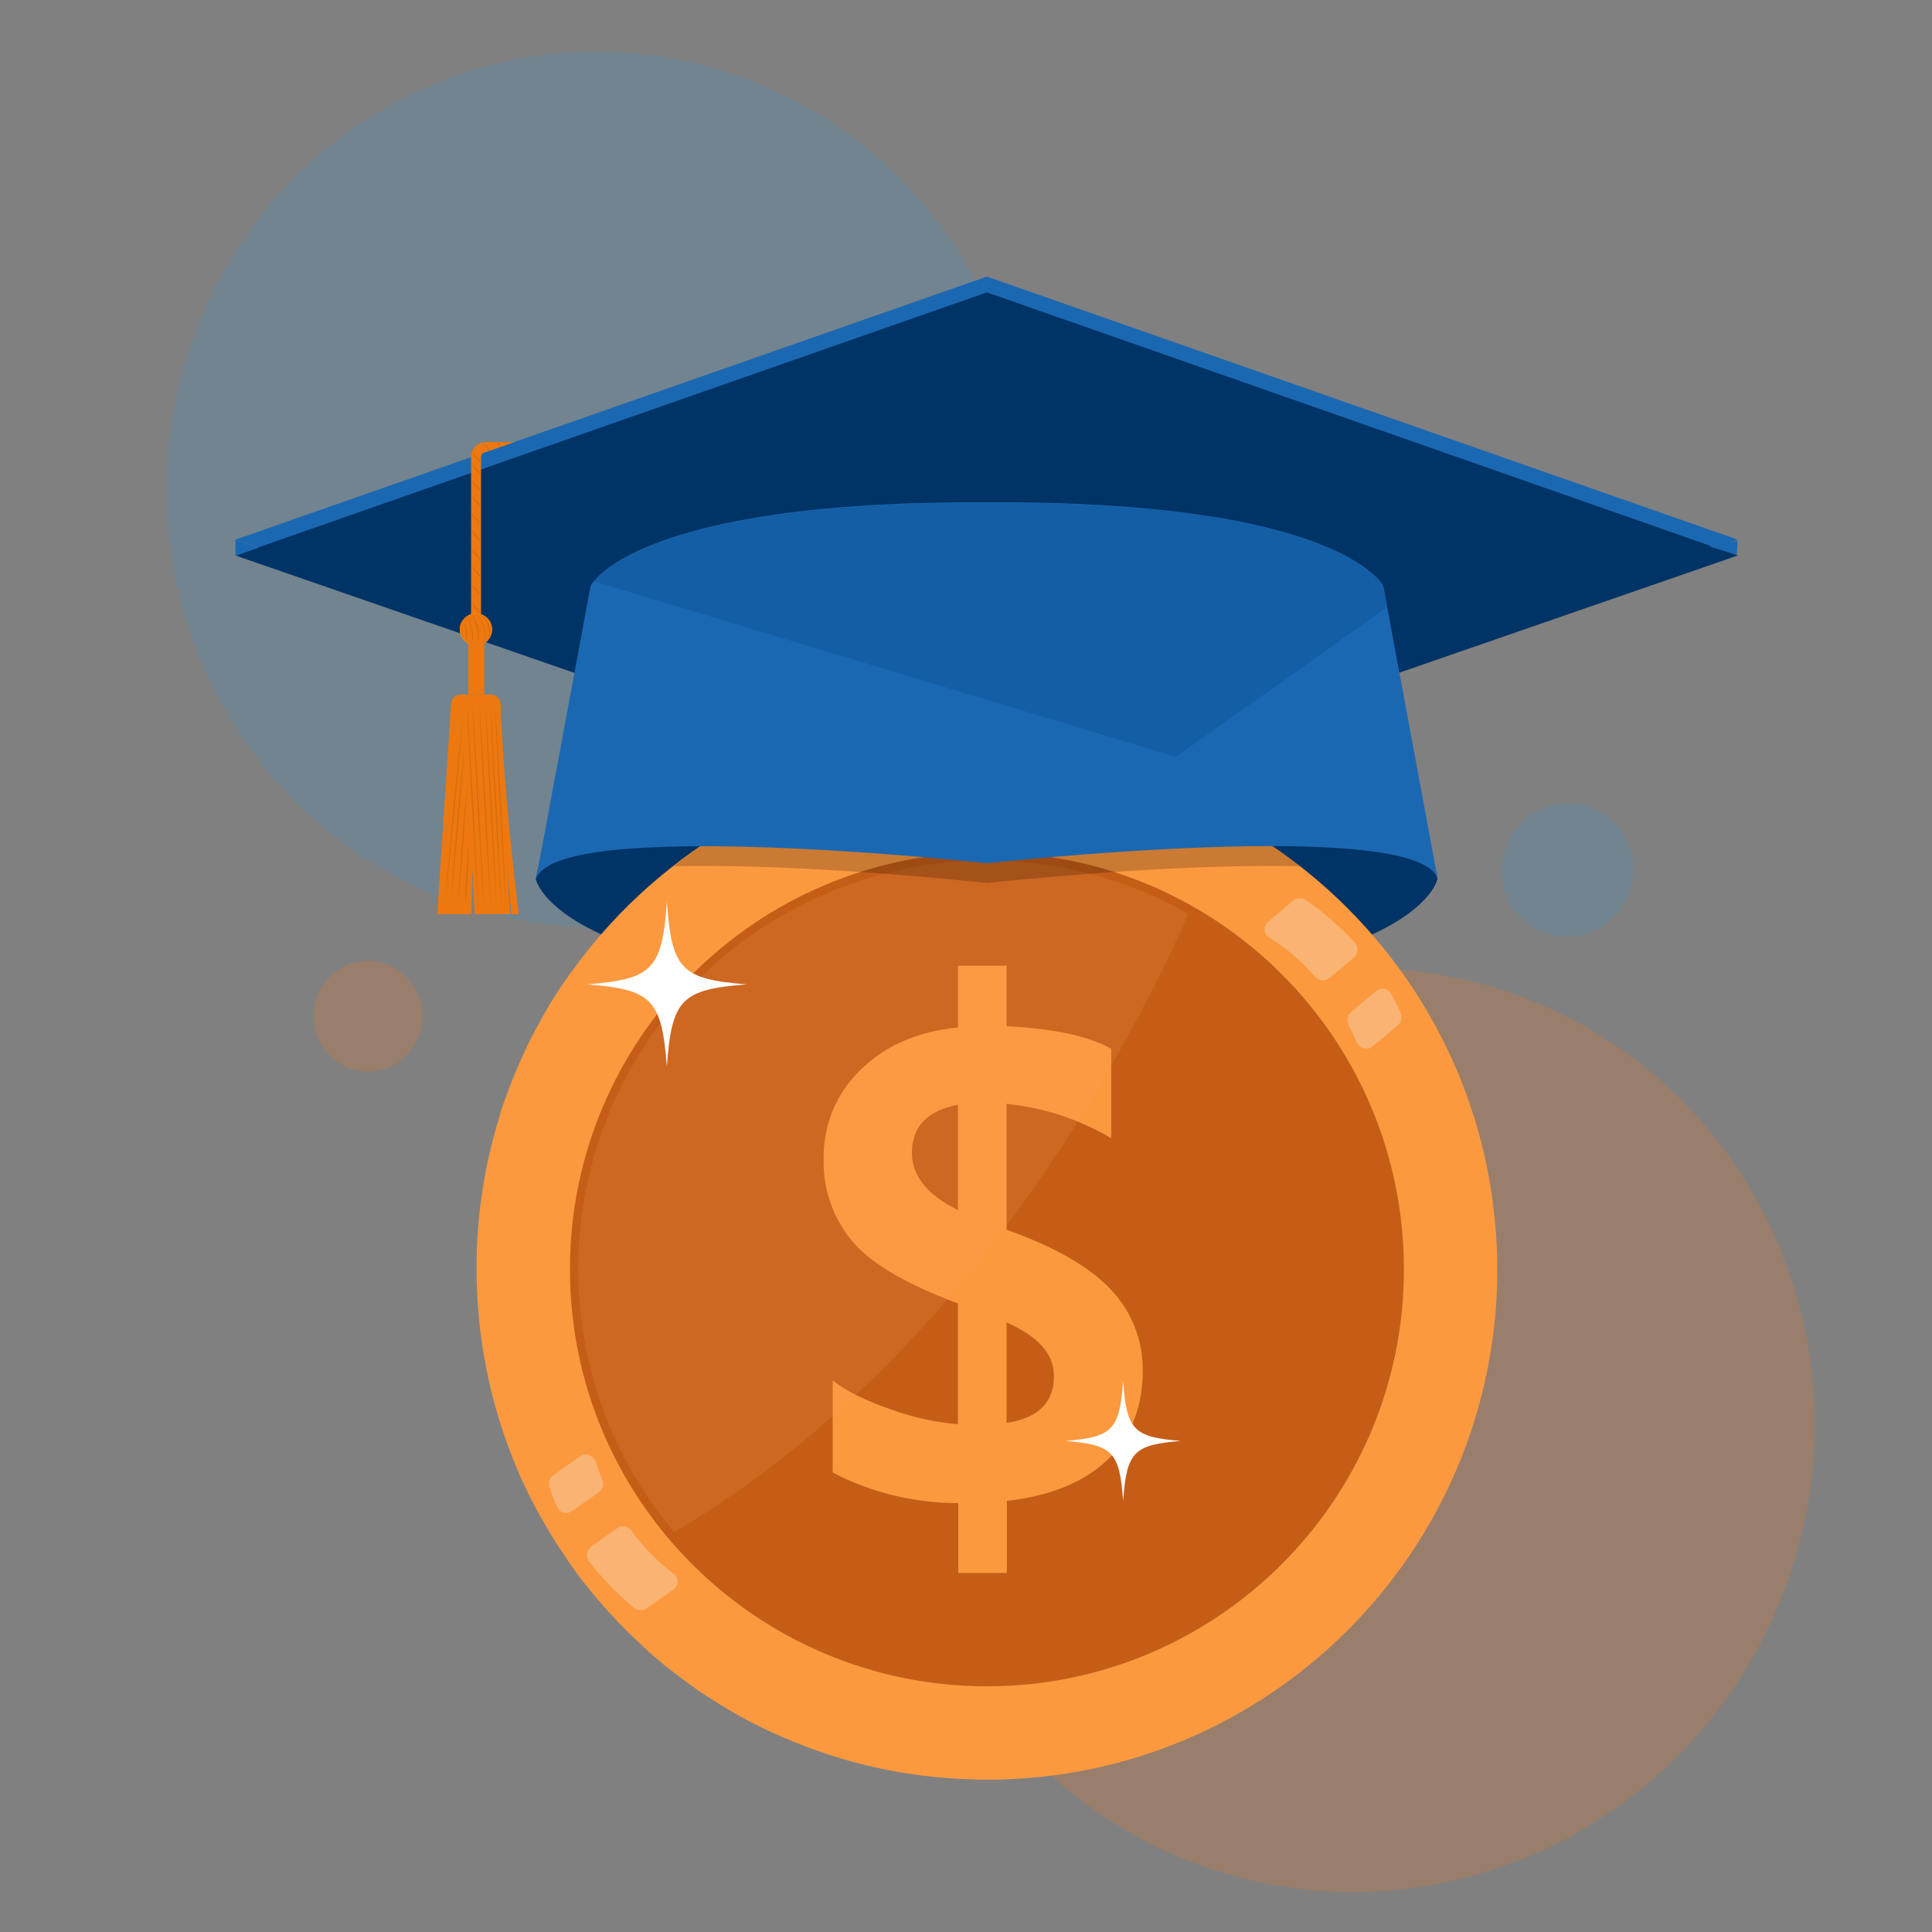 <?xml version="1.0" encoding="utf-8"?>
<!-- Generator: Adobe Illustrator 27.8.1, SVG Export Plug-In . SVG Version: 6.00 Build 0)  -->
<svg version="1.1" id="Layer_1" xmlns="http://www.w3.org/2000/svg" xmlns:xlink="http://www.w3.org/1999/xlink" x="0px" y="0px"
	 viewBox="0 0 600 600" style="enable-background:new 0 0 600 600;" xml:space="preserve">
<rect x="0" y="0" width="600" height="600" fill="#808080" stroke="none"/>
<style type="text/css">
	.st0{fill:#FDB07B;}
	.st1{fill:#ED780F;}
	.st2{fill:#03467C;}
	.st3{fill:#F2F2F2;}
	.st4{fill:#0F3D70;}
	.st5{fill:#1B68B2;}
	.st6{fill:#085696;}
	.st7{fill:#2484BA;}
	.st8{fill:#3B93D0;}
	.st9{fill:#257ABE;}
	.st10{fill:#003366;}
	.st11{fill:#E37B3D;}
	.st12{clip-path:url(#SVGID_00000132777321904607934740000018286124908537654436_);}
	.st13{fill:#E8F2F9;}
	.st14{fill:#C0D6E2;}
	.st15{fill:#E37B3D;stroke:#F2F2F2;stroke-width:9;stroke-miterlimit:10;}
	.st16{fill:#FFFFFF;}
	.st17{fill:#EA7923;}
	.st18{fill:#DCEBF8;}
	.st19{opacity:0.25;}
	.st20{fill:#FCC190;}
	.st21{fill:#2C4577;}
	.st22{fill:#F78B41;}
	.st23{fill:#7AB4E2;}
	.st24{opacity:0.4;fill:#DCEBF8;enable-background:new    ;}
	.st25{opacity:0.16;fill:#2B9BE0;enable-background:new    ;}
	.st26{clip-path:url(#SVGID_00000070082237708036722730000008036605376759011988_);}
	.st27{fill:#CFE6FA;}
	.st28{fill:#3D93D0;}
	.st29{fill:#E8F4FD;}
	.st30{opacity:0.23;fill:#FCC190;enable-background:new    ;}
	.st31{fill:#C65D17;}
	.st32{clip-path:url(#SVGID_00000098928355183274216750000004657090286576643482_);}
	.st33{fill:#125993;}
	.st34{opacity:0.23;fill:#EB7923;enable-background:new    ;}
	.st35{clip-path:url(#SVGID_00000082351333122460919340000016739802507644420761_);}
	.st36{fill:#FC993F;}
	.st37{opacity:0.15;}
	.st38{clip-path:url(#SVGID_00000072964300979881402670000017924807588069471394_);}
	.st39{fill:#F5A155;}
	.st40{opacity:0.2;}
	.st41{clip-path:url(#SVGID_00000142876542111211642770000004341537758161967535_);}
	.st42{clip-path:url(#SVGID_00000006681226337600205180000013937071306921112202_);}
	.st43{fill:#135EA5;}
	.st44{opacity:0.1;}
	.st45{clip-path:url(#SVGID_00000053509031201861032780000005243123405405044152_);}
	.st46{clip-path:url(#SVGID_00000075135852483753288980000011282092945762751876_);}
	.st47{clip-path:url(#SVGID_00000141417118730408828310000004505723200571429006_);}
	.st48{clip-path:url(#SVGID_00000155123546923591004820000017358005974453040301_);}
	.st49{clip-path:url(#SVGID_00000111187462261094143470000002548953406532813502_);}
	.st50{clip-path:url(#SVGID_00000182525999750762962540000001097337699152113831_);}
	.st51{clip-path:url(#SVGID_00000039828649649945175570000008845174324365488806_);}
	.st52{clip-path:url(#SVGID_00000181061760885818076910000008781747736503221131_);}
	.st53{clip-path:url(#SVGID_00000065038509555025637110000008611070123178092193_);}
	.st54{clip-path:url(#SVGID_00000095322068619687884730000005225052610883515040_);}
	.st55{clip-path:url(#SVGID_00000026145707448000224020000008235126622062307218_);}
	.st56{clip-path:url(#SVGID_00000181776728649208816270000000470889218133544100_);}
	.st57{fill:#FFD600;}
	.st58{clip-path:url(#SVGID_00000062897441644554356130000017121820965814849205_);}
	.st59{clip-path:url(#SVGID_00000058584669966524369080000015258295655405729932_);}
	.st60{clip-path:url(#SVGID_00000180350944316096819530000008080941399978105266_);}
	.st61{clip-path:url(#SVGID_00000059268655988271298840000018094967533141346980_);}
	.st62{clip-path:url(#SVGID_00000075841047155770768070000015543940154957108099_);}
	.st63{clip-path:url(#SVGID_00000051343853386819456900000014435244102652422532_);}
	.st64{clip-path:url(#SVGID_00000092432478621104480590000012419307338497217467_);}
	.st65{clip-path:url(#SVGID_00000158014983020111103160000015669269969528083865_);}
	.st66{clip-path:url(#SVGID_00000046304634643833398150000007215029036412311998_);}
	.st67{clip-path:url(#SVGID_00000008134102488469775570000012160855560819831464_);}
	.st68{clip-path:url(#SVGID_00000018917209037025132360000008425024708391126191_);}
	.st69{fill:#F9B373;}
	.st70{opacity:0.23;fill:#2B9BE0;enable-background:new    ;}
	.st71{clip-path:url(#SVGID_00000143607351394860848560000017799439991317148302_);}
	.st72{fill:#EB7923;}
	.st73{clip-path:url(#SVGID_00000001622548208023870420000010622631526535265160_);}
	.st74{fill:#C45800;}
	.st75{fill:#F4F5F8;}
	.st76{opacity:0.4;}
	.st77{fill:#CE5F13;}
	.st78{fill:#B5500B;}
	.st79{fill:#F7C194;}
	.st80{fill:none;stroke:#C45800;stroke-width:1.5;stroke-miterlimit:10;}
	.st81{fill:none;stroke:#E88C4D;stroke-width:1.5;stroke-miterlimit:10;}
	.st82{fill:#1A5387;}
	.st83{fill:#CCE5FA;}
	.st84{opacity:0.23;enable-background:new    ;}
	.st85{fill:#2B9BE0;}
	.st86{clip-path:url(#SVGID_00000089549504513024424290000016205019064335288461_);}
	.st87{fill:#F79842;}
	.st88{fill:none;stroke:#E88C4D;stroke-width:4;stroke-miterlimit:10;}
	.st89{fill:none;stroke:#C45800;stroke-width:4;stroke-miterlimit:10;}
	.st90{clip-path:url(#SVGID_00000016759674694367013400000010909443807155129481_);}
	.st91{clip-path:url(#SVGID_00000096765848593841902120000009381828660461198772_);}
</style>
<ellipse id="Ellipse_1646_00000007410005705236870760000011924671123993666984_" class="st34" cx="114.3" cy="315.6" rx="16.9" ry="17.2"/>
<ellipse id="Ellipse_1642_00000160165640353013115100000012273782991764748928_" class="st25" cx="185.4" cy="152" rx="133.7" ry="136"/>
<ellipse id="Ellipse_1646_00000101815080214348519930000006458073000602315660_" transform="matrix(0.384 -0.924 0.924 0.384 50.263 615.867)" class="st25" cx="486.4" cy="270.3" rx="20.8" ry="20.4"/>
<ellipse id="Ellipse_1642_00000029760850260408300370000008001094075593115276_" transform="matrix(0.384 -0.924 0.924 0.384 -150.354 662.956)" class="st34" cx="421.4" cy="444.1" rx="143.7" ry="141.3"/>
<g>
	<defs>
		<rect id="SVGID_00000176022497324777854510000002227479734514479488_" x="69.6" y="82.7" width="473.1" height="473.1"/>
	</defs>
	<clipPath id="SVGID_00000041270896354999328520000004065549493042583701_">
		<use xlink:href="#SVGID_00000176022497324777854510000002227479734514479488_"  style="overflow:visible;"/>
	</clipPath>
	<g id="scholarship" style="clip-path:url(#SVGID_00000041270896354999328520000004065549493042583701_);">
		<path id="Path_61603" class="st10" d="M439.7,239.8l-133.3-22l-132.7,20.6l-7.3,34.6c0,0,6.1,33.6,140,34.6
			c134-0.9,140-34.6,140-34.6L439.7,239.8z"/>
		<path id="Path_61604" class="st36" d="M465,394.2c0,87.5-71,158.5-158.5,158.5c0,0,0,0,0,0c-1.5,0-2.9,0-4.4-0.1
			c-20.4-0.5-40.5-5-59.2-13.2c-1.6-0.7-3.2-1.4-4.7-2.1c-0.8-0.4-1.6-0.8-2.4-1.2c-1.1-0.5-2.3-1.1-3.4-1.7c-1.5-0.8-3-1.6-4.5-2.5
			c-0.8-0.5-1.6-0.9-2.4-1.4c-2.7-1.6-5.3-3.3-7.9-5c-0.8-0.5-1.6-1.1-2.4-1.7c-2.7-1.9-5.3-3.9-7.9-5.9c-0.8-0.6-1.6-1.3-2.4-2
			c-2.3-1.9-4.5-3.9-6.6-5.9c-4.5-4.2-8.7-8.6-12.7-13.3c-0.8-0.9-1.6-1.9-2.4-2.9c-2.8-3.4-5.4-6.9-7.8-10.6
			c-0.8-1.2-1.6-2.4-2.4-3.6c-2.5-4-4.9-8-7.1-12.2c-3.3-6.3-6.2-12.9-8.6-19.7c-0.9-2.4-1.7-4.8-2.4-7.2
			c-1.6-5.2-2.9-10.4-3.9-15.7c-2-10.1-3-20.5-3-30.8c0-4,0.1-7.9,0.4-11.8c0.9-11.8,3-23.4,6.5-34.7c0.3-1,0.6-2.1,0.9-3.1h0
			c0.5-1.6,1.1-3.2,1.7-4.8c2.5-6.8,5.4-13.4,8.8-19.8c0.8-1.5,1.6-2.9,2.4-4.4c2.4-4.3,5-8.4,7.9-12.4c0.3-0.4,0.5-0.8,0.8-1.1v0
			c1.2-1.6,2.4-3.2,3.6-4.8c14-18.1,31.8-33,52.1-43.7c21.3-11.1,44.9-17.2,68.9-17.9c1.5,0,2.9-0.1,4.4-0.1
			C393.9,235.6,464.9,306.6,465,394.2C464.9,394.1,464.9,394.1,465,394.2"/>
		<path id="Path_61605" class="st31" d="M436,394.2c0,71.5-58,129.5-129.5,129.5c-71.5,0-129.5-58-129.5-129.5
			c0-71.5,58-129.5,129.5-129.5C378,264.6,436,322.6,436,394.2L436,394.2"/>
		<path id="Path_61607" class="st36" d="M345,400.5c-6.5-7-17.3-13.2-32.4-18.6v-39.1c7.6,0.8,15,2.6,22.1,5.5
			c3.6,1.5,7.1,3.2,10.4,5.2v-27.8c-7.2-4-18-6.3-32.5-7v-18.8h-15.1v19.2c-12.6,1.2-22.7,5.7-30.3,13.2
			c-7.5,7.2-11.6,17.2-11.4,27.6c-0.3,9.3,2.9,18.4,8.8,25.5c5.5,6.5,15.3,12.5,29.5,18.1c1.1,0.4,2.2,0.9,3.4,1.3v37.5
			c-7.2-0.6-14.3-2.2-21.1-4.7c-3.6-1.2-7.2-2.7-10.6-4.4c-2.6-1.3-5-2.8-7.2-4.5v28.6c12,6.3,25.4,9.5,39,9.5v21.7h15.1v-22.4
			c13.5-1.5,23.9-5.8,31.2-12.7c0.5-0.5,0.9-0.9,1.4-1.4c2.7-2.9,4.9-6.2,6.4-9.8c2.2-5.2,3.2-10.8,3.2-16.4
			C355,416.4,351.5,407.3,345,400.5 M283.2,358.1c0-8.2,4.8-13.2,14.3-15v32.7C288,371.1,283.2,365.2,283.2,358.1 M312.6,441.9
			v-31.2c9.8,4.3,14.7,9.8,14.7,16.5C327.4,435.5,322.5,440.4,312.6,441.9"/>
		<path id="Path_61608" class="st16" d="M348.8,428.9c-1.1,15.3-3.4,17.4-17.9,18.6c14.6,1.2,16.8,3.3,17.9,18.6
			c1.1-15.3,3.4-17.4,17.9-18.6C352.1,446.3,349.9,444.2,348.8,428.9"/>
		<g id="Group_43460" transform="translate(58.106 97.538)" class="st37">
			<g id="Group_43459" transform="translate(0 0)">
				<g>
					<defs>
						<rect id="SVGID_00000172407503827317731580000008574640277436607672_" x="121.5" y="169.8" width="189.5" height="208.6"/>
					</defs>
					<clipPath id="SVGID_00000043434658786105928740000012354729852297526147_">
						<use xlink:href="#SVGID_00000172407503827317731580000008574640277436607672_"  style="overflow:visible;"/>
					</clipPath>
					<g id="Group_43458" style="clip-path:url(#SVGID_00000043434658786105928740000012354729852297526147_);">
						<path id="Path_61609" class="st39" d="M311,186.3c-60.9-34.6-138.3-13.3-173,47.6c-26.2,46.2-20.9,103.8,13.3,144.4
							C235.8,328.1,285.7,242.6,311,186.3"/>
					</g>
				</g>
			</g>
		</g>
		<path id="Path_61610" class="st16" d="M207.1,280.1c-1.5,21.1-4.6,24-24.8,25.6c20.1,1.6,23.2,4.5,24.8,25.6
			c1.5-21.1,4.6-24,24.8-25.6C211.7,304.1,208.6,301.2,207.1,280.1"/>
		<path id="Path_61611" class="st5" d="M306.5,85.9L73.1,167.6l233.3,80.8l233.3-80.8L306.5,85.9z"/>
		<path id="Path_61612" class="st10" d="M306.5,90.8L73.1,172.5l233.3,80.8l233.3-80.8L306.5,90.8z"/>
		<g id="Group_43463" transform="translate(73.72 80.82)" class="st40">
			<g id="Group_43462" transform="translate(0 0)">
				<g>
					<defs>
						<rect id="SVGID_00000108281389679805219510000009063060448144772244_" x="135.4" y="154.8" width="194.6" height="38.6"/>
					</defs>
					<clipPath id="SVGID_00000110450379918880744160000013240059126297856913_">
						<use xlink:href="#SVGID_00000108281389679805219510000009063060448144772244_"  style="overflow:visible;"/>
					</clipPath>
					<g id="Group_43461" style="clip-path:url(#SVGID_00000110450379918880744160000013240059126297856913_);">
						<path id="Path_61613" d="M330.1,188.2c-41.2-1-97.3,5.2-97.3,5.2s-56.1-6.2-97.3-5.2c26.6-20.8,59.2-32.5,92.9-33.3
							c1.5,0,2.9-0.1,4.4-0.1C268,154.8,302.3,166.5,330.1,188.2"/>
					</g>
				</g>
			</g>
		</g>
		<path id="Path_61614" class="st5" d="M446.5,273c-6-19.7-140-4.9-140-4.9s-58.8-6.5-100.2-5.1c-6.4,0.2-12.4,0.6-17.7,1.2
			c-12.2,1.5-20.7,4.2-22.1,8.8l16.9-91c0.3-0.6,0.7-1.1,1.1-1.6c4.8-5.7,28-24.9,122-24.4c110.2-0.6,123.1,26,123.1,26l1.2,6.5
			L446.5,273z"/>
		<path id="Path_61615" class="st5" d="M73.1,172.6l7.1-2.5l-7.1-2.5V172.6z"/>
		<path id="Path_61616" class="st5" d="M539.4,172.3l0.2-4.4l-8.8,1.8L539.4,172.3z"/>
		<g id="Group_43466" transform="translate(60.694 38.752)">
			<g id="Group_43465" transform="translate(0 0)">
				<g>
					<defs>
						<rect id="SVGID_00000111184750580227204980000006861046413798056075_" x="123.8" y="117.3" width="246.3" height="79"/>
					</defs>
					<clipPath id="SVGID_00000055685803661547917910000006723238195832571052_">
						<use xlink:href="#SVGID_00000111184750580227204980000006861046413798056075_"  style="overflow:visible;"/>
					</clipPath>
					<g id="Group_43464" style="clip-path:url(#SVGID_00000055685803661547917910000006723238195832571052_);">
						<path id="Path_61617" class="st43" d="M370.1,149.8l-65.6,46.5l-180.7-54.5c4.8-5.7,28-24.9,122-24.4
							c110.2-0.6,123.1,26,123.1,26L370.1,149.8z"/>
					</g>
				</g>
			</g>
		</g>
		<path id="Path_61618" class="st1" d="M140.1,218.5c0.1-1.6,1.4-2.8,3-2.8h9.3c1.7,0,3,1.3,3.1,3c0.2,7.2,1.1,28,5.6,65.2h-2.3
			l-1.4-16.6l1,16.6h-11l-0.7-14.3l-0.3,14.3h-10.6L140.1,218.5z"/>
		<path id="Union_18" class="st1" d="M146.3,190.8v-48.9c0-0.5,0.1-1,0.3-1.5l0-0.1c0.5-1.5,1.8-2.6,3.4-2.9c0.1,0,0.1,0,0.2,0
			c0.2-0.1,0.5-0.1,0.7-0.1h6v1l-1.1,0.4h0l-0.4,0.1l-3.1,1.1L152,140l-1.1,0.4h0c-0.3,0-0.7,0.1-0.9,0.3c-0.4,0.3-0.6,0.7-0.6,1.2
			v48.9L146.3,190.8z M156.9,137.3h2.8l-2.8,1V137.3z"/>
		<g id="Group_43469" transform="translate(40.535 32.349)" class="st44">
			<g id="Group_43468" transform="translate(0 0)">
				<g>
					<defs>
						<rect id="SVGID_00000004505374373982860770000005637851907179082922_" x="105.8" y="111.6" width="3.1" height="3.7"/>
					</defs>
					<clipPath id="SVGID_00000165204156104925135440000014700922366360384947_">
						<use xlink:href="#SVGID_00000004505374373982860770000005637851907179082922_"  style="overflow:visible;"/>
					</clipPath>
					<g id="Group_43467" style="clip-path:url(#SVGID_00000165204156104925135440000014700922366360384947_);">
						<path id="Path_61620" d="M105.8,111.6c0,0,0.1,0.3,0.4,0.6c0.2,0.4,0.6,0.9,1,1.3c0.4,0.5,0.8,0.9,1.1,1.2
							c0.3,0.3,0.6,0.5,0.6,0.5s-0.1-0.3-0.4-0.6c-0.2-0.4-0.6-0.9-1-1.3c-0.4-0.5-0.8-0.9-1.1-1.2
							C106,111.8,105.8,111.6,105.8,111.6"/>
					</g>
				</g>
			</g>
		</g>
		<g id="Group_43472" transform="translate(40.67 30.451)" class="st44">
			<g id="Group_43471" transform="translate(0 0)">
				<g>
					<defs>
						<rect id="SVGID_00000107577334412469672110000003525702624756864389_" x="105.9" y="109.9" width="2.8" height="3.4"/>
					</defs>
					<clipPath id="SVGID_00000042016296463539543710000010875081676110651271_">
						<use xlink:href="#SVGID_00000107577334412469672110000003525702624756864389_"  style="overflow:visible;"/>
					</clipPath>
					<g id="Group_43470" style="clip-path:url(#SVGID_00000042016296463539543710000010875081676110651271_);">
						<path id="Path_61621" d="M105.9,110c0.1,0.1,0.2,0.3,0.3,0.5c0.3,0.5,0.6,0.9,1,1.3c0.3,0.4,0.7,0.8,1.1,1.2
							c0.2,0.2,0.3,0.3,0.4,0.4v-0.1c-0.1-0.1-0.1-0.2-0.2-0.4c-0.2-0.4-0.6-0.9-1-1.3c-0.4-0.5-0.8-0.9-1.1-1.2
							C106.2,110.1,106.1,110,105.9,110L105.9,110z"/>
					</g>
				</g>
			</g>
		</g>
		<g id="Group_43475" transform="translate(42.462 28.899)" class="st44">
			<g id="Group_43474" transform="translate(0 0)">
				<g>
					<defs>
						<rect id="SVGID_00000133525934259999232870000011872458572499479962_" x="107.5" y="108.5" width="2.3" height="2.6"/>
					</defs>
					<clipPath id="SVGID_00000181057662917239419700000015985675215362252698_">
						<use xlink:href="#SVGID_00000133525934259999232870000011872458572499479962_"  style="overflow:visible;"/>
					</clipPath>
					<g id="Group_43473" style="clip-path:url(#SVGID_00000181057662917239419700000015985675215362252698_);">
						<path id="Path_61622" d="M109.8,111l-0.3,0.1c-0.3-0.3-0.6-0.6-0.9-1c-0.4-0.5-0.7-0.9-1-1.3c-0.1-0.1-0.1-0.2-0.2-0.3
							c0.1,0,0.1,0,0.2,0l0.1,0.1c0.4,0.4,0.8,0.8,1.1,1.2C109.3,110.3,109.6,110.7,109.8,111"/>
					</g>
				</g>
			</g>
		</g>
		<g id="Group_43478" transform="translate(44.734 28.854)" class="st44">
			<g id="Group_43477" transform="translate(0 0)">
				<g>
					<defs>
						<rect id="SVGID_00000178914083995872717100000013432858453811806863_" x="109.5" y="108.5" width="1.5" height="1.5"/>
					</defs>
					<clipPath id="SVGID_00000002384710798583455720000015195216816712034707_">
						<use xlink:href="#SVGID_00000178914083995872717100000013432858453811806863_"  style="overflow:visible;"/>
					</clipPath>
					<g id="Group_43476" style="clip-path:url(#SVGID_00000002384710798583455720000015195216816712034707_);">
						<path id="Path_61623" d="M111,109.8l-0.4,0.1l0,0c-0.4-0.5-0.7-0.9-1-1.3c0,0-0.1-0.1-0.1-0.2h0.2l0,0
							c0.3,0.3,0.7,0.8,1.1,1.2C111,109.7,111,109.8,111,109.8"/>
					</g>
				</g>
			</g>
		</g>
		<g id="Group_43481" transform="translate(40.535 35.101)" class="st44">
			<g id="Group_43480" transform="translate(0 0)">
				<g>
					<defs>
						<rect id="SVGID_00000018921414927640177870000009003551835958307989_" x="105.8" y="114" width="3.1" height="3.7"/>
					</defs>
					<clipPath id="SVGID_00000047755748359168001570000003638623025057580445_">
						<use xlink:href="#SVGID_00000018921414927640177870000009003551835958307989_"  style="overflow:visible;"/>
					</clipPath>
					<g id="Group_43479" style="clip-path:url(#SVGID_00000047755748359168001570000003638623025057580445_);">
						<path id="Path_61624" d="M105.8,114c0,0,0.1,0.3,0.4,0.6c0.2,0.4,0.6,0.9,1,1.3c0.4,0.5,0.8,0.9,1.1,1.2
							c0.3,0.3,0.6,0.5,0.6,0.5s-0.1-0.3-0.4-0.6c-0.2-0.4-0.6-0.9-1-1.3c-0.4-0.5-0.8-0.9-1.1-1.2C106,114.2,105.8,114,105.8,114"
							/>
					</g>
				</g>
			</g>
		</g>
		<g id="Group_43484" transform="translate(40.535 37.585)" class="st44">
			<g id="Group_43483" transform="translate(0 0)">
				<g>
					<defs>
						<rect id="SVGID_00000167389175829629695310000011308778662047089564_" x="105.8" y="116.3" width="3.1" height="3.7"/>
					</defs>
					<clipPath id="SVGID_00000060729560871513151220000014443498718758734003_">
						<use xlink:href="#SVGID_00000167389175829629695310000011308778662047089564_"  style="overflow:visible;"/>
					</clipPath>
					<g id="Group_43482" style="clip-path:url(#SVGID_00000060729560871513151220000014443498718758734003_);">
						<path id="Path_61625" d="M105.8,116.3c0,0,0.1,0.3,0.4,0.6c0.2,0.4,0.6,0.9,1,1.3c0.4,0.5,0.8,0.9,1.1,1.2
							c0.3,0.3,0.6,0.5,0.6,0.5s-0.1-0.3-0.4-0.6c-0.2-0.4-0.6-0.9-1-1.3c-0.4-0.5-0.8-0.9-1.1-1.2
							C106,116.5,105.8,116.3,105.8,116.3"/>
					</g>
				</g>
			</g>
		</g>
		<g id="Group_43487" transform="translate(40.535 40.486)" class="st44">
			<g id="Group_43486" transform="translate(0 0)">
				<g>
					<defs>
						<rect id="SVGID_00000129201310499262394400000008638544842648179867_" x="105.8" y="118.8" width="3.1" height="3.7"/>
					</defs>
					<clipPath id="SVGID_00000044860289732208328320000004677768013074024125_">
						<use xlink:href="#SVGID_00000129201310499262394400000008638544842648179867_"  style="overflow:visible;"/>
					</clipPath>
					<g id="Group_43485" style="clip-path:url(#SVGID_00000044860289732208328320000004677768013074024125_);">
						<path id="Path_61626" d="M105.8,118.9c0,0,0.1,0.3,0.4,0.6c0.2,0.4,0.6,0.9,1,1.3c0.4,0.5,0.8,0.9,1.1,1.2
							c0.3,0.3,0.6,0.5,0.6,0.5s-0.1-0.3-0.4-0.6c-0.2-0.4-0.6-0.9-1-1.3c-0.4-0.5-0.8-0.9-1.1-1.2C106,119,105.8,118.9,105.8,118.9
							"/>
					</g>
				</g>
			</g>
		</g>
		<g id="Group_43490" transform="translate(40.535 43.325)" class="st44">
			<g id="Group_43489" transform="translate(0 0)">
				<g>
					<defs>
						<rect id="SVGID_00000041980211397981656410000007863957276136408502_" x="105.8" y="121.4" width="3.1" height="3.7"/>
					</defs>
					<clipPath id="SVGID_00000005255635486818351890000005608622947830362755_">
						<use xlink:href="#SVGID_00000041980211397981656410000007863957276136408502_"  style="overflow:visible;"/>
					</clipPath>
					<g id="Group_43488" style="clip-path:url(#SVGID_00000005255635486818351890000005608622947830362755_);">
						<path id="Path_61627" d="M105.8,121.4c0,0,0.1,0.3,0.4,0.6c0.2,0.4,0.6,0.9,1,1.3c0.4,0.5,0.8,0.9,1.1,1.2
							c0.3,0.3,0.6,0.5,0.6,0.5s-0.1-0.3-0.4-0.6c-0.2-0.4-0.6-0.9-1-1.3c-0.4-0.5-0.8-0.9-1.1-1.2
							C106,121.6,105.8,121.4,105.8,121.4"/>
					</g>
				</g>
			</g>
		</g>
		<g id="Group_43493" transform="translate(40.535 46.36)" class="st44">
			<g id="Group_43492" transform="translate(0 0)">
				<g>
					<defs>
						<rect id="SVGID_00000010297170152849671130000012662755132472962188_" x="105.8" y="124.1" width="3.1" height="3.7"/>
					</defs>
					<clipPath id="SVGID_00000038384294434643759710000007281621172707564165_">
						<use xlink:href="#SVGID_00000010297170152849671130000012662755132472962188_"  style="overflow:visible;"/>
					</clipPath>
					<g id="Group_43491" style="clip-path:url(#SVGID_00000038384294434643759710000007281621172707564165_);">
						<path id="Path_61628" d="M105.8,124.1c0,0,0.1,0.3,0.4,0.6c0.2,0.4,0.6,0.9,1,1.3c0.4,0.5,0.8,0.9,1.1,1.2
							c0.3,0.3,0.6,0.5,0.6,0.5s-0.1-0.3-0.4-0.6c-0.2-0.4-0.6-0.9-1-1.3c-0.4-0.5-0.8-0.9-1.1-1.2
							C106,124.3,105.8,124.1,105.8,124.1"/>
					</g>
				</g>
			</g>
		</g>
		<g id="Group_43496" transform="translate(40.536 49.154)" class="st44">
			<g id="Group_43495" transform="translate(0 0)">
				<g>
					<defs>
						<rect id="SVGID_00000050640470801547232470000017709056606495533232_" x="105.8" y="126.6" width="3.1" height="3.7"/>
					</defs>
					<clipPath id="SVGID_00000024691150694132127470000000814028981002341308_">
						<use xlink:href="#SVGID_00000050640470801547232470000017709056606495533232_"  style="overflow:visible;"/>
					</clipPath>
					<g id="Group_43494" style="clip-path:url(#SVGID_00000024691150694132127470000000814028981002341308_);">
						<path id="Path_61629" d="M105.8,126.6c0,0,0.1,0.3,0.4,0.6c0.2,0.4,0.6,0.9,1,1.3c0.4,0.5,0.8,0.9,1.1,1.2
							c0.3,0.3,0.6,0.5,0.6,0.5s-0.1-0.3-0.4-0.6c-0.2-0.4-0.6-0.9-1-1.3c-0.4-0.5-0.8-0.9-1.1-1.2
							C106,126.8,105.8,126.6,105.8,126.6"/>
					</g>
				</g>
			</g>
		</g>
		<g id="Group_43499" transform="translate(40.535 52.207)" class="st44">
			<g id="Group_43498" transform="translate(0 0)">
				<g>
					<defs>
						<rect id="SVGID_00000125602148875991537690000013415350651177983144_" x="105.8" y="129.3" width="3.1" height="3.7"/>
					</defs>
					<clipPath id="SVGID_00000098195812186910678790000012623578722950679691_">
						<use xlink:href="#SVGID_00000125602148875991537690000013415350651177983144_"  style="overflow:visible;"/>
					</clipPath>
					<g id="Group_43497" style="clip-path:url(#SVGID_00000098195812186910678790000012623578722950679691_);">
						<path id="Path_61630" d="M105.8,129.3c0,0,0.1,0.3,0.4,0.6c0.2,0.4,0.6,0.9,1,1.3c0.4,0.5,0.8,0.9,1.1,1.2
							c0.3,0.3,0.6,0.5,0.6,0.5s-0.1-0.3-0.4-0.6c-0.2-0.4-0.6-0.9-1-1.3c-0.4-0.5-0.8-0.9-1.1-1.2
							C106,129.5,105.8,129.3,105.8,129.3"/>
					</g>
				</g>
			</g>
		</g>
		<g id="Group_43502" transform="translate(40.535 55.191)" class="st44">
			<g id="Group_43501" transform="translate(0 0)">
				<g>
					<defs>
						<rect id="SVGID_00000072248901328122698390000005215164871307191212_" x="105.8" y="132" width="3.1" height="3.7"/>
					</defs>
					<clipPath id="SVGID_00000141431220949075143800000002758149311244491702_">
						<use xlink:href="#SVGID_00000072248901328122698390000005215164871307191212_"  style="overflow:visible;"/>
					</clipPath>
					<g id="Group_43500" style="clip-path:url(#SVGID_00000141431220949075143800000002758149311244491702_);">
						<path id="Path_61631" d="M105.8,132c0,0,0.1,0.3,0.4,0.6s0.6,0.9,1,1.3c0.4,0.5,0.8,0.9,1.1,1.2c0.3,0.3,0.6,0.5,0.6,0.5
							s-0.1-0.3-0.4-0.6c-0.2-0.4-0.6-0.9-1-1.3c-0.4-0.5-0.8-0.9-1.1-1.2C106,132.2,105.8,132,105.8,132"/>
					</g>
				</g>
			</g>
		</g>
		<path id="Path_61638" class="st57" d="M142.8,195.5c0,2.8,2.3,5,5,5c2.8,0,5-2.3,5-5c0-2.8-2.3-5-5-5
			C145.1,190.5,142.8,192.8,142.8,195.5L142.8,195.5"/>
		<path id="Path_61639" class="st1" d="M142.8,195.5c0,2.8,2.3,5,5,5c2.8,0,5-2.3,5-5c0-2.8-2.3-5-5-5
			C145.1,190.5,142.8,192.8,142.8,195.5L142.8,195.5"/>
		<g id="Group_43523" transform="translate(39.303 56.962)" class="st44">
			<g id="Group_43522" transform="translate(0 0)">
				<g>
					<defs>
						<rect id="SVGID_00000107548779635787158230000001504684303785840559_" x="104.7" y="133.6" width="8.2" height="10"/>
					</defs>
					<clipPath id="SVGID_00000042720894932028360480000010422129007277397378_">
						<use xlink:href="#SVGID_00000107548779635787158230000001504684303785840559_"  style="overflow:visible;"/>
					</clipPath>
					<g id="Group_43521" style="clip-path:url(#SVGID_00000042720894932028360480000010422129007277397378_);">
						<path id="Path_61640" d="M110.1,133.8c0.3,0.3,0.6,0.7,0.9,1c0.9,1.2,1.4,2.7,1.6,4.2c0,0.5,0.1,0.9,0,1.4
							c0,0.5,0,0.9-0.1,1.4c0,0,0-0.1,0.1-0.4c0.1-0.3,0.2-0.6,0.2-1c0.1-0.5,0.1-0.9,0.1-1.4c0-0.5-0.1-1.1-0.3-1.6
							c-0.3-1-0.8-1.9-1.5-2.7C110.8,134.3,110.5,134,110.1,133.8"/>
						<path id="Path_61641" d="M108.9,133.6c0.3,0.4,0.5,0.9,0.8,1.4c0.5,1,0.9,2.1,1.2,3.2c0.2,0.6,0.3,1.2,0.3,1.8
							c0,0.5,0,1.1,0,1.6c0,0.4-0.1,0.8-0.2,1.1l-0.1,0.4c0,0,0.1-0.1,0.1-0.4c0.1-0.4,0.2-0.7,0.3-1.1c0.1-0.5,0.1-1.1,0.1-1.6
							c0-0.6-0.1-1.2-0.3-1.9c-0.3-1.1-0.8-2.2-1.4-3.2C109.6,134.4,109.2,133.9,108.9,133.6"/>
						<path id="Path_61642" d="M107.3,133.7c0.7,1.6,1.2,3.2,1.6,4.8c0.3,1.1,0.4,2.3,0.3,3.5c0,0.4-0.1,0.8-0.1,1.1l-0.1,0.4
							l0.1-0.4c0.1-0.4,0.2-0.7,0.3-1.1c0.2-1.2,0.1-2.4-0.1-3.6c-0.3-1.2-0.7-2.3-1.2-3.4C107.9,134.6,107.6,134.2,107.3,133.7"/>
						<path id="Path_61643" d="M105.9,134.3c0.5,1.5,0.9,3,1.2,4.5c0.1,0.6,0.2,1.1,0.2,1.7c0,0.5,0,1,0,1.5c0,0.4-0.1,0.7-0.1,1
							l-0.1,0.4l0.1-0.4c0.1-0.3,0.2-0.7,0.3-1c0.1-0.5,0.1-1,0.1-1.5c0-0.6-0.1-1.2-0.2-1.7c-0.2-1.1-0.5-2.1-0.9-3.1
							C106.4,135.2,106.2,134.7,105.9,134.3"/>
						<path id="Path_61644" d="M104.7,135.3c0,0,0.1,0.5,0.2,1.1c0.1,0.7,0.3,1.6,0.4,2.5c0.1,0.8,0.2,1.7,0.2,2.5
							c0,0.4,0,0.8-0.1,1.1c0.1-0.4,0.2-0.7,0.3-1.1c0.1-0.9,0.1-1.7-0.1-2.6c-0.1-0.8-0.3-1.7-0.6-2.5
							C104.9,135.8,104.7,135.3,104.7,135.3"/>
					</g>
				</g>
			</g>
		</g>
		<path id="Path_61645" class="st1" d="M147.9,198.9c1.4,0,2.5,0.3,2.5,0.8v16h-5v-16C145.4,199.3,146.5,198.9,147.9,198.9"/>
		<g id="Group_43541">
			<g id="Group_43505" transform="translate(43.19 70.24)" class="st44">
				<g id="Group_43504" transform="translate(0 0)">
					<g>
						<defs>
							<rect id="SVGID_00000154398710437770933870000008301412371721403310_" x="108.2" y="145.4" width="5.9" height="68.1"/>
						</defs>
						<clipPath id="SVGID_00000064334974777730490830000005393751996591122858_">
							<use xlink:href="#SVGID_00000154398710437770933870000008301412371721403310_"  style="overflow:visible;"/>
						</clipPath>
						<g id="Group_43503" style="clip-path:url(#SVGID_00000064334974777730490830000005393751996591122858_);">
							<path id="Path_61632" d="M108.2,145.4c0.2,0.1,0.5,0.2,0.7,0.4c0.6,0.5,1,1.1,1.2,1.8c0.4,1.1,0.6,2.2,0.5,3.3
								c0.1,1.3,0.1,2.8,0.2,4.4L112,179c0.5,8.6,1,17.3,1.4,23.7c0.4,6.5,0.7,10.8,0.7,10.8s-0.2-4.3-0.5-10.8l-1.2-23.7
								c-0.5-8.6-1-17.3-1.4-23.7c-0.1-1.6-0.2-3.1-0.3-4.4c0-1.1-0.2-2.3-0.6-3.4c-0.3-0.7-0.7-1.3-1.3-1.8
								C108.6,145.6,108.4,145.5,108.2,145.4"/>
						</g>
					</g>
				</g>
			</g>
			<g id="Group_43508" transform="translate(42.434 70.24)" class="st44">
				<g id="Group_43507" transform="translate(0 0)">
					<g>
						<defs>
							<rect id="SVGID_00000020391672890264609270000017451174728956923575_" x="107.5" y="145.4" width="5.9" height="68.1"/>
						</defs>
						<clipPath id="SVGID_00000103986909337739916270000004455441024758341255_">
							<use xlink:href="#SVGID_00000020391672890264609270000017451174728956923575_"  style="overflow:visible;"/>
						</clipPath>
						<g id="Group_43506" style="clip-path:url(#SVGID_00000103986909337739916270000004455441024758341255_);">
							<path id="Path_61633" d="M107.5,145.4c0.2,0.1,0.5,0.2,0.7,0.4c0.6,0.5,1,1.1,1.2,1.8c0.4,1.1,0.6,2.2,0.5,3.3
								c0.1,1.3,0.1,2.8,0.2,4.4c0.3,6.5,0.8,15.1,1.2,23.7c0.5,8.6,1,17.3,1.4,23.7c0.4,6.5,0.7,10.8,0.7,10.8s-0.2-4.3-0.5-10.8
								c-0.3-6.5-0.8-15.1-1.2-23.7c-0.5-8.6-1-17.3-1.4-23.7c-0.1-1.6-0.2-3.1-0.3-4.4c0-1.1-0.2-2.3-0.6-3.4
								c-0.3-0.7-0.7-1.3-1.3-1.8C108,145.6,107.7,145.5,107.5,145.4"/>
						</g>
					</g>
				</g>
			</g>
			<g id="Group_43511" transform="translate(41.634 70.24)" class="st44">
				<g id="Group_43510" transform="translate(0 0)">
					<g>
						<defs>
							<rect id="SVGID_00000169547344780944030390000010110872713360841103_" x="106.8" y="145.4" width="5.9" height="68.1"/>
						</defs>
						<clipPath id="SVGID_00000032620883807351546490000013849300537638823336_">
							<use xlink:href="#SVGID_00000169547344780944030390000010110872713360841103_"  style="overflow:visible;"/>
						</clipPath>
						<g id="Group_43509" style="clip-path:url(#SVGID_00000032620883807351546490000013849300537638823336_);">
							<path id="Path_61634" d="M106.8,145.4c0.2,0.1,0.5,0.2,0.7,0.4c0.6,0.5,1,1.1,1.2,1.8c0.4,1.1,0.6,2.2,0.5,3.3
								c0.1,1.3,0.1,2.8,0.2,4.4l1.2,23.7c0.5,8.6,1,17.3,1.4,23.7c0.4,6.5,0.7,10.8,0.7,10.8s-0.2-4.3-0.5-10.8L111,179
								c-0.5-8.6-1-17.3-1.4-23.7l-0.3-4.4c0-1.1-0.2-2.3-0.6-3.4c-0.3-0.7-0.7-1.3-1.3-1.8C107.3,145.6,107,145.5,106.8,145.4"/>
						</g>
					</g>
				</g>
			</g>
			<g id="Group_43514" transform="translate(40.681 70.24)" class="st44">
				<g id="Group_43513" transform="translate(0 0)">
					<g>
						<defs>
							<rect id="SVGID_00000148661814048890726130000011930655134632027060_" x="105.9" y="145.4" width="5.9" height="68.1"/>
						</defs>
						<clipPath id="SVGID_00000170240572860795124510000002510000326724711839_">
							<use xlink:href="#SVGID_00000148661814048890726130000011930655134632027060_"  style="overflow:visible;"/>
						</clipPath>
						<g id="Group_43512" style="clip-path:url(#SVGID_00000170240572860795124510000002510000326724711839_);">
							<path id="Path_61635" d="M105.9,145.4c0.2,0.1,0.5,0.2,0.7,0.4c0.6,0.5,1,1.1,1.2,1.8c0.4,1.1,0.6,2.2,0.5,3.3
								c0.1,1.3,0.1,2.8,0.2,4.4l1.2,23.7c0.5,8.6,1,17.3,1.4,23.7c0.4,6.5,0.7,10.8,0.7,10.8s-0.2-4.3-0.5-10.8l-1.2-23.7
								c-0.5-8.6-1-17.3-1.4-23.7l-0.3-4.4c0-1.1-0.2-2.3-0.6-3.4c-0.3-0.7-0.7-1.3-1.3-1.8C106.4,145.6,106.2,145.5,105.9,145.4"/>
						</g>
					</g>
				</g>
			</g>
			<g id="Group_43517" transform="translate(39.557 70.24)" class="st44">
				<g id="Group_43516" transform="translate(0 0)">
					<g>
						<defs>
							<rect id="SVGID_00000109005304720139432350000015524919163543528847_" x="104.9" y="145.4" width="5.9" height="68.1"/>
						</defs>
						<clipPath id="SVGID_00000127726506145382494470000013559908811882400157_">
							<use xlink:href="#SVGID_00000109005304720139432350000015524919163543528847_"  style="overflow:visible;"/>
						</clipPath>
						<g id="Group_43515" style="clip-path:url(#SVGID_00000127726506145382494470000013559908811882400157_);">
							<path id="Path_61636" d="M104.9,145.4c0.2,0.1,0.5,0.2,0.7,0.4c0.6,0.5,1,1.1,1.2,1.8c0.4,1.1,0.6,2.2,0.5,3.3
								c0.1,1.3,0.1,2.8,0.2,4.4l1.2,23.7c0.5,8.6,1,17.3,1.4,23.7c0.4,6.5,0.7,10.8,0.7,10.8s-0.2-4.3-0.5-10.8l-1.2-23.7
								c-0.5-8.6-1-17.3-1.4-23.7c-0.1-1.6-0.2-3.1-0.3-4.4c0-1.1-0.2-2.3-0.6-3.4c-0.3-0.7-0.7-1.3-1.3-1.8
								C105.4,145.6,105.2,145.5,104.9,145.4"/>
						</g>
					</g>
				</g>
			</g>
			<g id="Group_43520" transform="translate(38.643 70.24)" class="st44">
				<g id="Group_43519" transform="translate(0 0)">
					<g>
						<defs>
							<rect id="SVGID_00000142145237410009533550000002539250958033491638_" x="104.1" y="145.4" width="5.9" height="68.1"/>
						</defs>
						<clipPath id="SVGID_00000069397784700251430440000013310960312128668589_">
							<use xlink:href="#SVGID_00000142145237410009533550000002539250958033491638_"  style="overflow:visible;"/>
						</clipPath>
						<g id="Group_43518" style="clip-path:url(#SVGID_00000069397784700251430440000013310960312128668589_);">
							<path id="Path_61637" d="M104.1,145.4c0.2,0.1,0.5,0.2,0.7,0.4c0.6,0.5,1,1.1,1.2,1.8c0.4,1.1,0.6,2.2,0.5,3.3
								c0.1,1.3,0.1,2.8,0.2,4.4l1.2,23.7c0.5,8.6,1,17.3,1.4,23.7c0.4,6.5,0.7,10.8,0.7,10.8s-0.2-4.3-0.5-10.8l-1.2-23.7
								c-0.5-8.6-1-17.3-1.4-23.7l-0.3-4.4c0-1.1-0.2-2.3-0.6-3.4c-0.3-0.7-0.7-1.3-1.3-1.8C104.6,145.6,104.4,145.5,104.1,145.4"/>
						</g>
					</g>
				</g>
			</g>
			<g id="Group_43526" transform="translate(39.557 94.511)" class="st44">
				<g id="Group_43525" transform="translate(0 0)">
					<g>
						<defs>
							<rect id="SVGID_00000046299861532212603600000010228167068229638836_" x="104.9" y="167.1" width="1.2" height="20.1"/>
						</defs>
						<clipPath id="SVGID_00000083768839854462170310000000701968837908822462_">
							<use xlink:href="#SVGID_00000046299861532212603600000010228167068229638836_"  style="overflow:visible;"/>
						</clipPath>
						<g id="Group_43524" style="clip-path:url(#SVGID_00000083768839854462170310000000701968837908822462_);">
							<path id="Path_61646" d="M106.1,167.1c0,0-0.1,1.3-0.3,3.1c-0.2,1.9-0.3,4.4-0.5,6.9s-0.3,5-0.3,6.9
								c-0.1,1.9-0.1,3.1-0.1,3.1s0.1-1.3,0.3-3.1c0.2-1.9,0.3-4.4,0.5-6.9s0.3-5,0.3-6.9L106.1,167.1"/>
						</g>
					</g>
				</g>
			</g>
			<g id="Group_43529" transform="translate(38.322 84.709)" class="st44">
				<g id="Group_43528" transform="translate(0 0)">
					<g>
						<defs>
							<rect id="SVGID_00000127034966879853975200000013077512118038557317_" x="103.8" y="158.3" width="2.9" height="38.7"/>
						</defs>
						<clipPath id="SVGID_00000121251233770786895300000013285748735299552935_">
							<use xlink:href="#SVGID_00000127034966879853975200000013077512118038557317_"  style="overflow:visible;"/>
						</clipPath>
						<g id="Group_43527" style="clip-path:url(#SVGID_00000121251233770786895300000013285748735299552935_);">
							<path id="Path_61647" d="M106.8,158.3c0,0-0.2,2.4-0.6,6c-0.3,3.6-0.7,8.5-1.1,13.3c-0.3,4.8-0.7,9.7-0.9,13.3
								c-0.2,3.6-0.4,6.1-0.4,6.1l0.6-6c0.3-3.6,0.7-8.5,1.1-13.3c0.3-4.8,0.7-9.7,0.9-13.3C106.6,160.7,106.8,158.3,106.8,158.3"/>
						</g>
					</g>
				</g>
			</g>
			<g id="Group_43532" transform="translate(37.087 77.127)" class="st44">
				<g id="Group_43531" transform="translate(0 0)">
					<g>
						<defs>
							<rect id="SVGID_00000130606022704475505930000012099520607609640098_" x="102.7" y="151.5" width="4.7" height="53"/>
						</defs>
						<clipPath id="SVGID_00000159452078073748457730000016142136949176625308_">
							<use xlink:href="#SVGID_00000130606022704475505930000012099520607609640098_"  style="overflow:visible;"/>
						</clipPath>
						<g id="Group_43530" style="clip-path:url(#SVGID_00000159452078073748457730000016142136949176625308_);">
							<path id="Path_61648" d="M107.4,151.6l-0.8,8.3l-1.7,18.2c-0.6,6.6-1.1,13.3-1.5,18.2c-0.4,5-0.6,8.3-0.6,8.3l0.8-8.3
								l1.7-18.2c0.6-6.6,1.1-13.3,1.5-18.2C107.1,154.9,107.4,151.6,107.4,151.6"/>
						</g>
					</g>
				</g>
			</g>
			<g id="Group_43535" transform="translate(36.172 73.079)" class="st44">
				<g id="Group_43534" transform="translate(0 0)">
					<g>
						<defs>
							<rect id="SVGID_00000015347447749376465570000017567026602711376058_" x="101.9" y="147.9" width="5.7" height="60.7"/>
						</defs>
						<clipPath id="SVGID_00000092428159247797937630000002394392042719038118_">
							<use xlink:href="#SVGID_00000015347447749376465570000017567026602711376058_"  style="overflow:visible;"/>
						</clipPath>
						<g id="Group_43533" style="clip-path:url(#SVGID_00000092428159247797937630000002394392042719038118_);">
							<path id="Path_61649" d="M107.7,147.9c0,0-0.4,3.8-1,9.5c-0.6,5.7-1.3,13.3-2.1,20.9c-0.7,7.6-1.4,15.2-1.9,20.9l-0.8,9.5
								c0,0,0.4-3.8,1-9.5c0.6-5.7,1.3-13.3,2.1-20.8c0.7-7.6,1.4-15.2,1.9-20.9L107.7,147.9"/>
						</g>
					</g>
				</g>
			</g>
		</g>
		<g id="Group_43539" transform="translate(3.986 2.915)">
			<path id="Path_2876_00000142148447485979347290000007106479025136109755_" class="st69" d="M408.8,300.9l7.7-6.5
				c1.2-1.2,1.4-3,0.4-4.4c-4.6-5-9.8-9.6-15.4-13.4c-1.2-0.8-2.8-0.7-3.9,0.2l-7.7,6.5c-1.3,1-1.6,3-0.5,4.3c0,0,0,0,0,0
				c0.2,0.2,0.4,0.4,0.7,0.6c5.4,3.3,10.3,7.5,14.4,12.3C405.6,301.8,407.5,301.9,408.8,300.9z"/>
			<path id="Path_2877_00000078041019657612861870000005269053001335506344_" class="st69" d="M423.3,304.9l-7.7,6.5
				c-1.1,1-1.4,2.5-0.9,3.8c0.9,1.7,1.9,4,2.8,5.8c0.7,1.5,2.6,2.2,4.1,1.5c0.3-0.1,0.5-0.3,0.8-0.5l7.7-6.5
				c1.1-0.9,1.4-2.5,0.9-3.8c-0.9-2.2-2-4.3-3.3-6.4c-0.9-1.3-2.7-1.6-3.9-0.7c0,0,0,0,0,0C423.6,304.7,423.4,304.8,423.3,304.9z"/>
		</g>
		<g id="Group_43540" transform="matrix(-0.996, -0.087, 0.087, -0.996, 231.287, 335.954)">
			<path id="Path_2876-2" class="st69" d="M27.3-141.5L35-148c1.2-1.2,1.4-3,0.4-4.4c-4.6-5-9.8-9.6-15.4-13.4
				c-1.2-0.8-2.8-0.7-3.9,0.2l-7.7,6.5c-1.3,1-1.6,3-0.5,4.3c0,0,0,0,0,0c0.2,0.2,0.4,0.4,0.7,0.6c5.4,3.3,10.3,7.5,14.4,12.3
				C24.1-140.7,26-140.5,27.3-141.5z"/>
			<path id="Path_2877-2" class="st69" d="M41.8-137.5l-7.7,6.5c-1.1,1-1.4,2.5-0.9,3.8c0.9,1.7,1.9,4,2.8,5.8
				c0.7,1.5,2.6,2.2,4.1,1.5c0.3-0.1,0.5-0.3,0.8-0.5l7.7-6.5c1.1-0.9,1.4-2.5,0.9-3.8c-0.9-2.2-2-4.3-3.3-6.4
				c-0.9-1.3-2.7-1.6-3.9-0.7c0,0,0,0,0,0C42.1-137.7,41.9-137.6,41.8-137.5z"/>
		</g>
	</g>
</g>
</svg>
